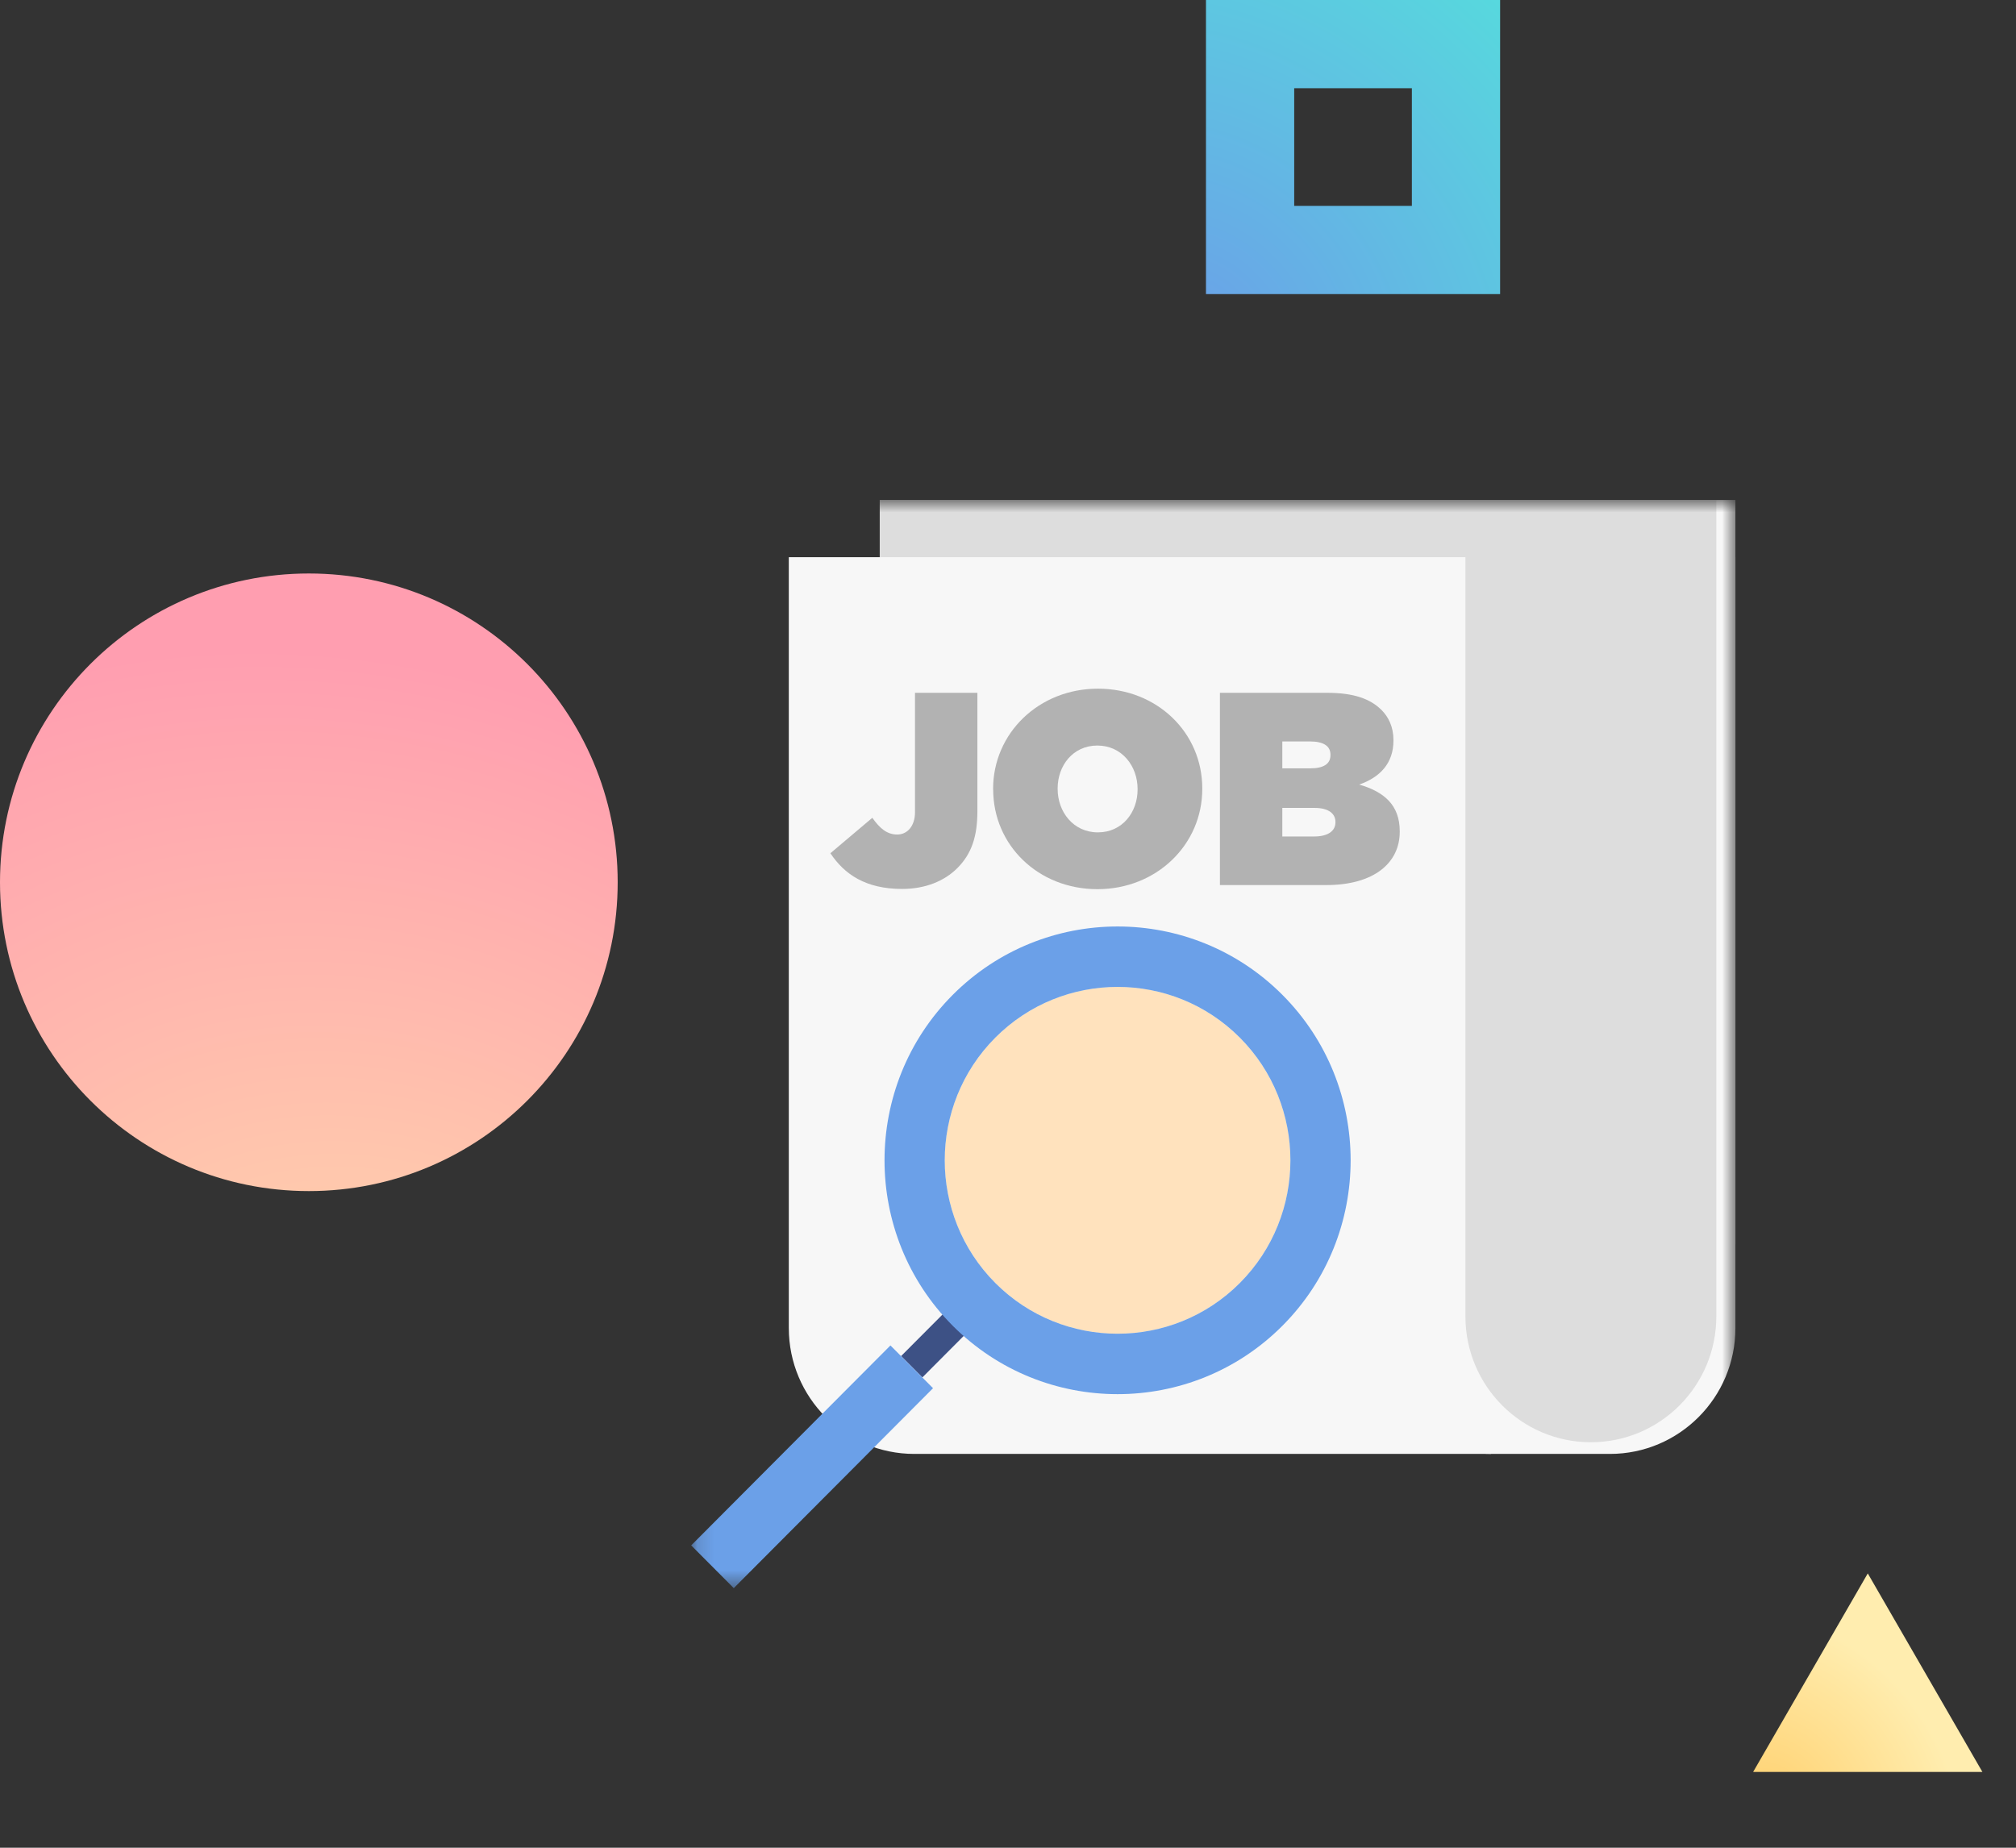 <svg width="120" height="110" viewBox="0 0 120 110" fill="none" xmlns="http://www.w3.org/2000/svg">
<rect x="0" y="0" width="120" height="110" fill="#333333" stroke="none"/>
<path d="M36.767 52.525C36.767 62.678 28.537 70.908 18.384 70.908C8.231 70.908 -1.24738e-06 62.678 -8.03575e-07 52.525C-3.59773e-07 42.372 8.231 34.141 18.384 34.141C28.537 34.141 36.767 42.372 36.767 52.525Z" fill="url(#paint0_radial_150_1332)"/>
<path d="M86.666 2.626H74.41V14.882H86.666V2.626Z" stroke="url(#paint1_radial_150_1332)" stroke-width="5.252"/>
<path d="M111.177 93.669L118 105.487H104.354L111.177 93.669Z" fill="url(#paint2_radial_150_1332)"/>
<mask id="mask0_150_1332" style="mask-type:luminance" maskUnits="userSpaceOnUse" x="41" y="29" width="63" height="66">
<path d="M103.299 29.764H41.145V94.544H103.299V29.764Z" fill="white"/>
</mask>
<g mask="url(#mask0_150_1332)">
<path d="M103.299 74.074L88.748 86.555C83.416 86.555 52.365 78.81 52.365 73.463V29.764H103.299V74.074Z" fill="#F7F7F7"/>
<path d="M46.953 33.172H103.299V79.062C103.299 83.196 99.951 86.555 95.831 86.555H54.42C50.301 86.555 46.953 83.196 46.953 79.062V33.172Z" fill="#F7F7F7"/>
<path d="M102.162 29.764V78.367C102.162 82.505 98.818 85.86 94.694 85.86C90.57 85.86 87.227 82.505 87.227 78.367V33.172H52.37V29.764H102.162Z" fill="#DDDDDD"/>
<path d="M49.432 50.792L51.924 48.686C52.365 49.305 52.788 49.681 53.406 49.681C54.023 49.681 54.464 49.159 54.464 48.358V41.245H58.178V48.292C58.178 49.797 57.834 50.828 56.987 51.678C56.207 52.461 55.064 52.921 53.697 52.921C51.514 52.921 50.261 52.041 49.428 50.797L49.432 50.792Z" fill="#B2B2B2"/>
<path d="M59.113 47V46.969C59.113 43.649 61.835 40.998 65.354 40.998C68.874 40.998 71.564 43.614 71.564 46.933V46.969C71.564 50.288 68.843 52.935 65.323 52.935C61.804 52.935 59.118 50.319 59.118 47H59.113ZM67.714 47V46.969C67.714 45.61 66.783 44.384 65.319 44.384C63.855 44.384 62.955 45.592 62.955 46.933V46.969C62.955 48.328 63.886 49.553 65.35 49.553C66.814 49.553 67.714 48.345 67.714 47.004V47Z" fill="#B2B2B2"/>
<path d="M72.614 41.245H79C80.579 41.245 81.576 41.604 82.242 42.277C82.648 42.684 82.944 43.273 82.944 44.06V44.091C82.944 45.45 82.127 46.282 80.906 46.707C82.374 47.132 83.318 47.916 83.318 49.487V49.518C83.318 51.35 81.819 52.691 78.934 52.691H72.614V41.245ZM77.99 45.742C78.806 45.742 79.194 45.463 79.194 44.959V44.923C79.194 44.419 78.789 44.14 77.973 44.14H76.328V45.742H77.99ZM78.233 49.797C79.067 49.797 79.49 49.451 79.49 48.965V48.929C79.49 48.438 79.084 48.097 78.251 48.097H76.328V49.797H78.233Z" fill="#B2B2B2"/>
<path d="M57.34 77.014L53.638 80.729L54.904 82L58.606 78.285L57.34 77.014Z" fill="#3D5185"/>
<path d="M66.523 79.402C72.206 79.402 76.813 74.779 76.813 69.076C76.813 63.373 72.206 58.75 66.523 58.75C60.84 58.75 56.233 63.373 56.233 69.076C56.233 74.779 60.84 79.402 66.523 79.402Z" fill="#FFE2BD"/>
<path d="M56.709 78.925C51.297 73.494 51.297 64.659 56.709 59.228C62.121 53.798 70.924 53.798 76.336 59.228C81.748 64.659 81.748 73.494 76.336 78.925C70.924 84.355 62.121 84.355 56.709 78.925ZM73.8 61.773C69.786 57.746 63.259 57.746 59.245 61.773C55.231 65.801 55.231 72.352 59.245 76.38C63.259 80.407 69.786 80.407 73.8 76.38C77.814 72.352 77.814 65.801 73.8 61.773Z" fill="#6BA0E8"/>
<path d="M53.002 80.098L41.142 92.001L43.677 94.545L55.538 82.643L53.002 80.098Z" fill="#6BA0E8"/>
</g>
<defs>
<radialGradient id="paint0_radial_150_1332" cx="0" cy="0" r="1" gradientUnits="userSpaceOnUse" gradientTransform="translate(23.256 89.292) rotate(-43.839) scale(46.368 54.603)">
<stop offset="0.094" stop-color="#FFDAAB"/>
<stop offset="1" stop-color="#FF9EB0"/>
</radialGradient>
<radialGradient id="paint1_radial_150_1332" cx="0" cy="0" r="1" gradientUnits="userSpaceOnUse" gradientTransform="translate(70.786 20.168) rotate(-44.687) scale(28.679 33.772)">
<stop stop-color="#6BA0E8"/>
<stop offset="1" stop-color="#56DBDD"/>
</radialGradient>
<radialGradient id="paint2_radial_150_1332" cx="0" cy="0" r="1" gradientUnits="userSpaceOnUse" gradientTransform="translate(105.304 107.564) rotate(-41.149) scale(10.558 12.434)">
<stop stop-color="#FFD170"/>
<stop offset="1" stop-color="#FFEDAF"/>
</radialGradient>
</defs>
</svg>
